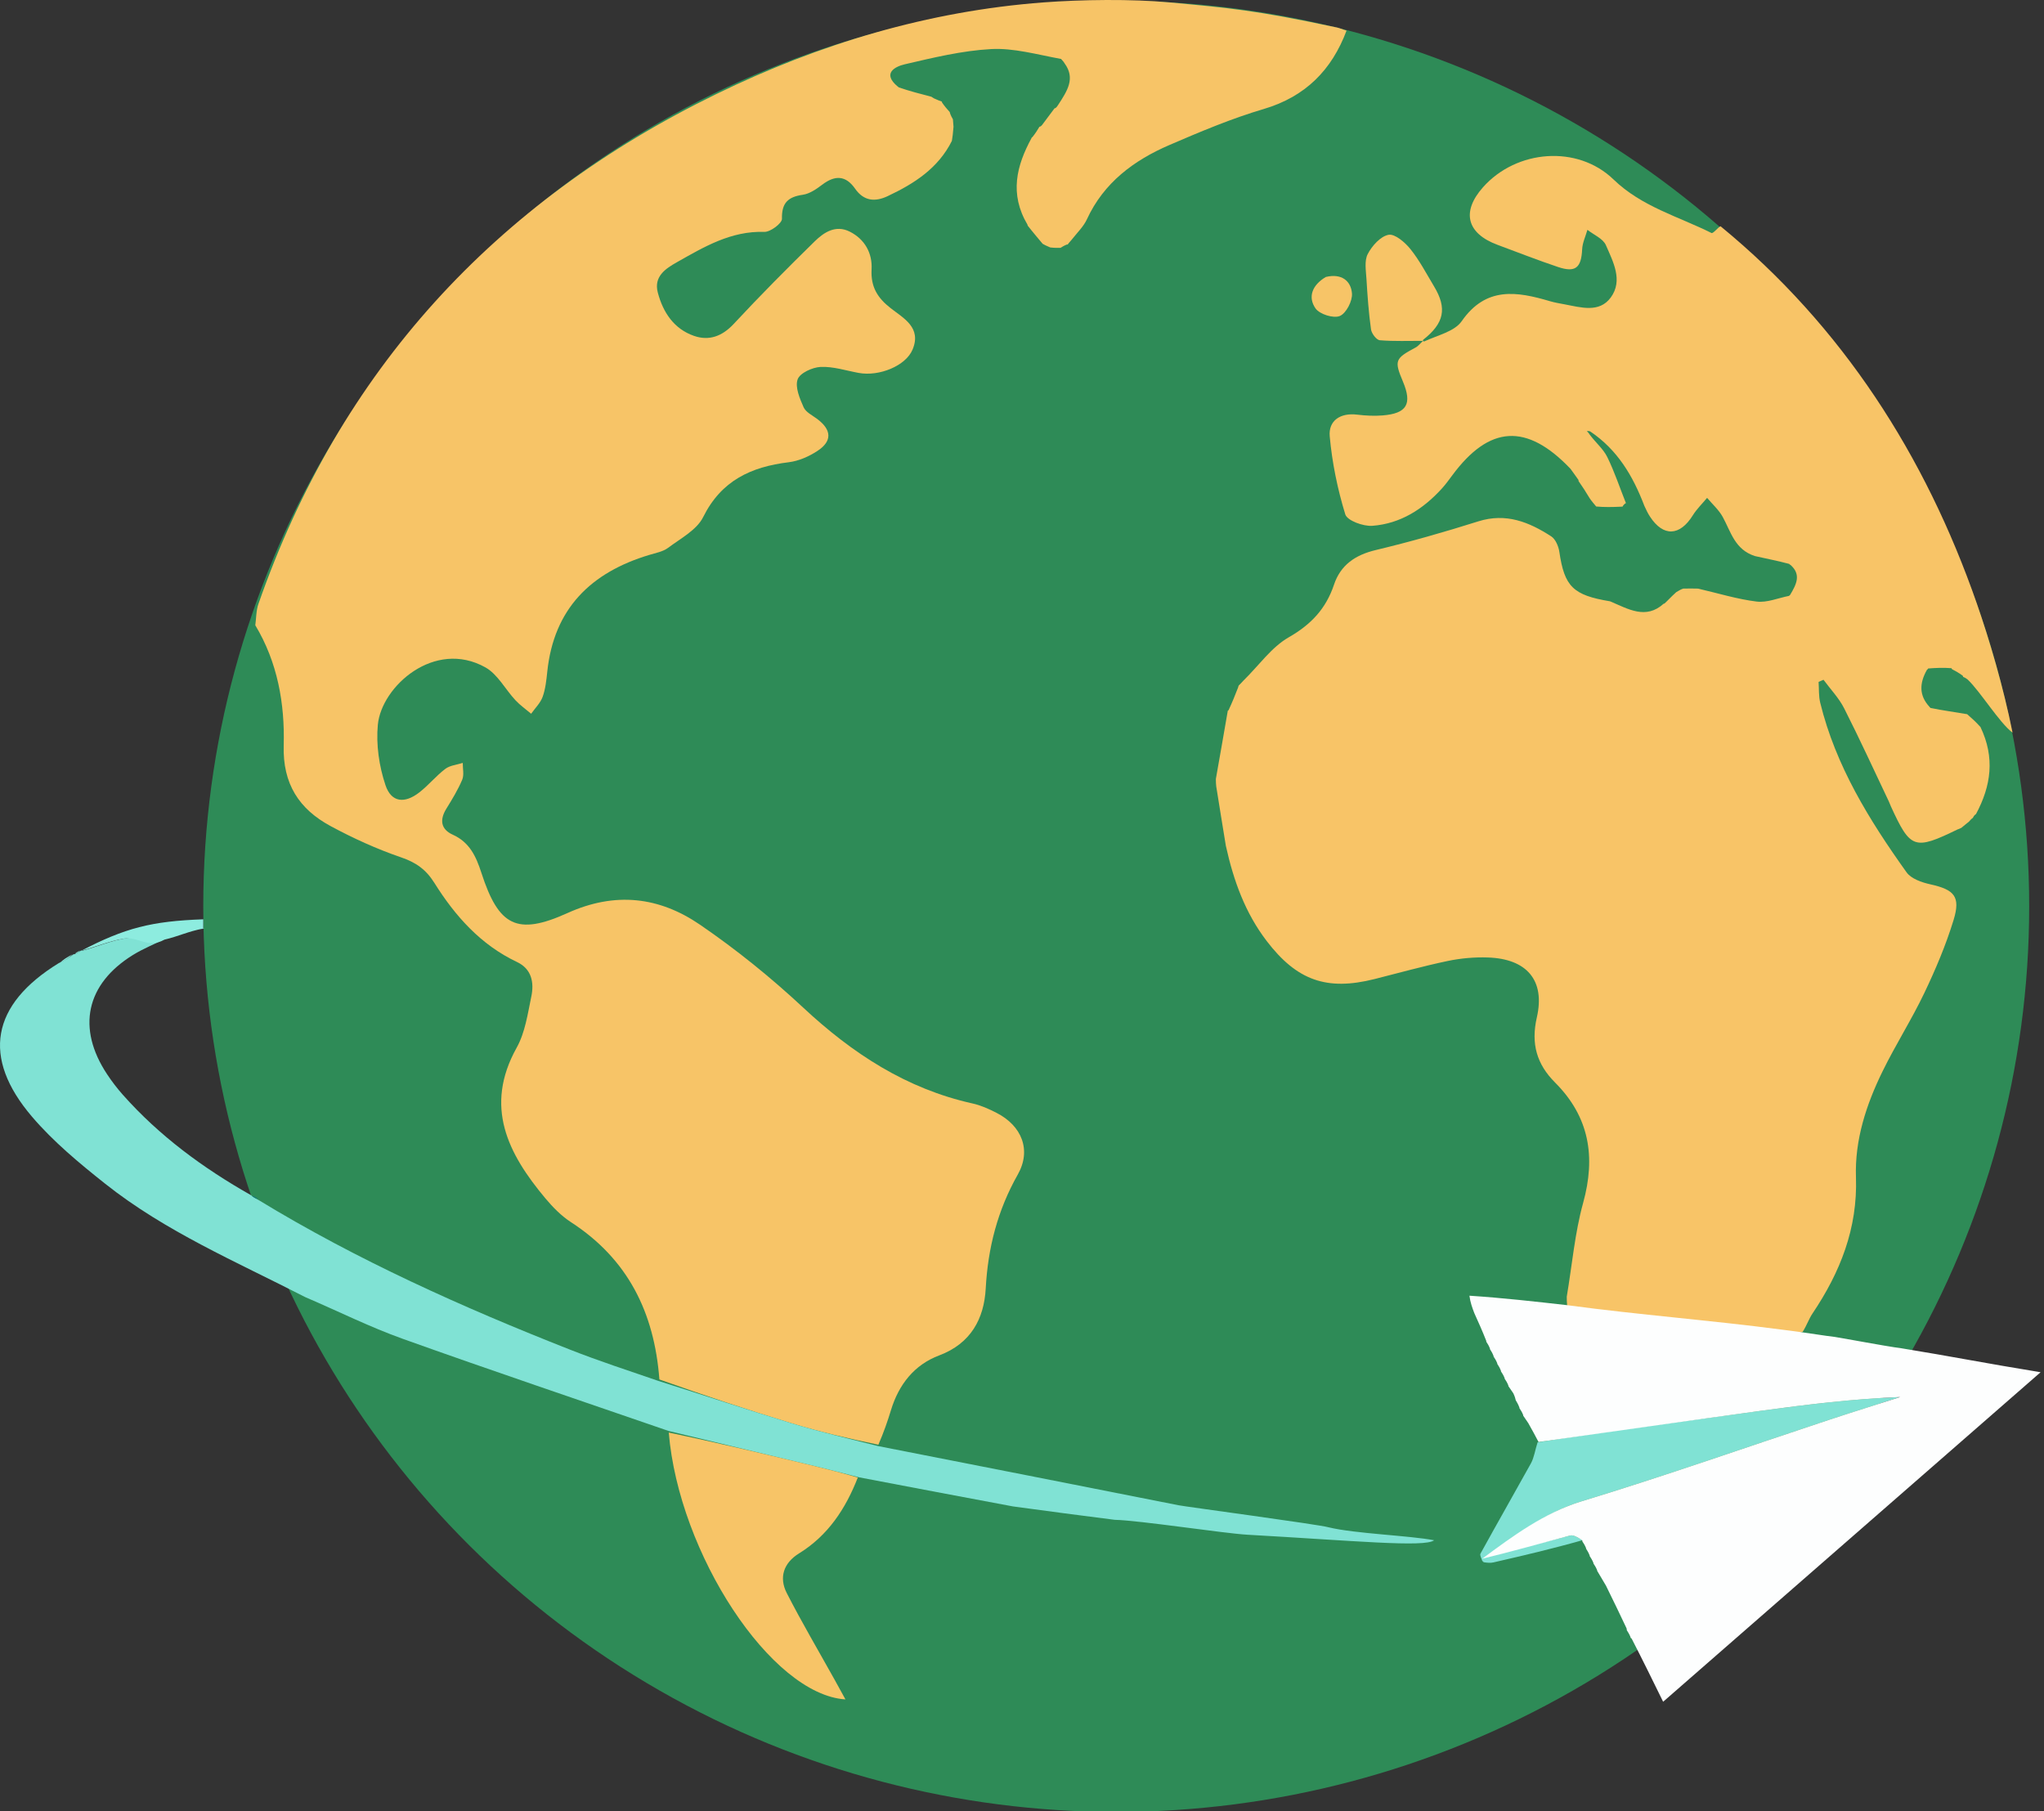 <svg width="553" height="490" viewBox="0 0 553 490" fill="none" xmlns="http://www.w3.org/2000/svg">
<rect x="0" y="0" width="553" height="490" fill="#333333" stroke="none"/>
<g clip-path="url(#clip0_250_17686)">
<ellipse cx="301.993" cy="245.214" rx="247" ry="245" fill="#2E8B57"/>
<path d="M465.493 61.214C498.421 88.222 520.939 123.268 534.853 163.348C538.155 172.86 541.993 185.714 544.493 198.214C540.933 195.551 535.847 187.182 532.377 183.871C531.802 183.415 531.414 183.228 531.053 183.092C531.08 183.141 531.172 183.075 531.005 182.802C529.919 182.011 529 181.495 528.077 181.028C528.072 181.077 528.171 181.063 527.956 180.776C525.715 180.595 523.688 180.702 521.638 180.855C521.615 180.901 521.67 180.988 521.348 181.194C519.252 184.869 519.201 188.167 521.99 191.203C521.987 191.22 522.022 191.213 522.271 191.526C525.669 192.235 528.817 192.631 532.212 193.222C533.537 194.385 534.616 195.353 535.814 196.696C539.772 204.966 538.694 212.625 534.6 220.245C534.135 220.548 533.994 220.815 533.755 221.27C533.268 221.608 533.073 221.873 532.7 222.291C531.921 222.881 531.398 223.376 530.653 223.958C530.431 224.046 530.025 224.298 529.678 224.369C517.915 230.09 516.885 229.727 511.582 218.171C511.375 217.718 511.219 217.242 511.005 216.793C507.009 208.394 503.14 199.931 498.934 191.638C497.513 188.838 495.235 186.473 493.349 183.909C492.905 184.101 492.461 184.292 492.017 184.484C492.148 186.36 492.012 188.303 492.453 190.104C496.641 207.22 505.739 221.897 515.816 236.003C517.059 237.743 519.917 238.734 522.211 239.242C528.715 240.683 530.49 242.517 528.54 248.892C526.466 255.672 523.664 262.282 520.602 268.691C517.169 275.877 512.854 282.639 509.347 289.794C504.924 298.816 501.777 308.367 502.127 318.521C502.603 332.314 497.863 344.221 490.361 355.373C489.388 356.82 488.832 358.548 487.718 360.308C486.245 360.698 485.097 361.245 484.038 361.107C464.029 358.49 443.996 356.206 423.993 353.214C423.917 352.495 423.878 351.675 423.881 350.824C425.355 342.061 426.07 333.552 428.308 325.464C431.768 312.96 430.004 302.171 420.724 292.879C415.766 287.915 414.153 282.403 415.794 275.229C418.092 265.182 413.031 259.395 402.535 259.041C398.923 258.919 395.21 259.248 391.672 259.989C385.026 261.381 378.473 263.219 371.883 264.878C358.942 268.136 350.86 265.267 342.685 254.566C336.915 247.012 333.753 238.342 331.651 228.828C330.759 223.328 329.907 218.189 329.047 212.736C328.99 212.009 328.942 211.595 328.949 210.748C330.078 204.308 331.15 198.302 332.177 192.286C332.131 192.276 332.132 192.369 332.384 192.141C333.385 190.016 334.134 188.12 334.953 186.027C335.023 185.83 335.066 185.414 335.294 185.306C335.708 184.931 335.895 184.664 336.354 184.193C340.593 180.047 343.983 175.095 348.671 172.415C354.729 168.953 358.739 164.67 360.909 158.186C362.695 152.851 366.66 150.139 372.198 148.816C381.537 146.584 390.795 143.942 399.954 141.05C407.441 138.686 413.694 141.234 419.681 145.113C420.851 145.871 421.658 147.808 421.879 149.311C423.259 158.701 425.589 161.033 435.594 162.679C440.532 164.766 445.269 167.711 450.119 163.315C450.076 163.29 450.039 163.383 450.307 163.286C450.794 162.888 451.014 162.587 451.475 162.158C452.154 161.456 452.784 160.869 453.493 160.214C454.236 159.826 454.517 159.53 455.392 159.242C456.87 159.227 457.944 159.192 459.403 159.246C464.945 160.527 470.055 162.119 475.281 162.753C478.083 163.094 481.084 161.787 483.994 161.219C483.993 161.215 484.001 161.215 484.287 160.98C486.021 158.098 487.381 155.452 484.409 152.827C484.36 152.786 484.237 152.821 484.066 152.56C480.954 151.733 478.013 151.168 474.793 150.441C469.335 148.698 468.283 143.851 466.073 139.842C465.019 137.932 463.281 136.399 461.853 134.696C460.555 136.259 459.058 137.699 457.995 139.409C454.474 145.074 450.001 145.271 446.408 139.778C445.865 138.948 445.408 138.061 444.873 136.845C441.756 128.675 437.576 121.677 430.24 116.732C429.851 116.574 429.579 116.615 429.307 116.655C429.531 116.845 429.755 117.035 430.067 117.553C431.751 119.79 433.783 121.485 434.849 123.655C436.82 127.668 438.226 131.959 439.903 136.148C439.939 136.163 439.959 136.087 439.709 136.195C439.249 136.589 439.041 136.876 438.896 137.149C438.959 137.135 438.921 137.01 438.564 137.082C436.131 137.194 434.057 137.235 431.841 137.031C431.195 136.236 430.691 135.687 430.092 134.816C429.026 133.024 428.054 131.555 427.062 130.129C427.042 130.172 427.128 130.133 427.043 129.834C426.311 128.739 425.663 127.943 424.894 126.834C413.02 114.373 402.912 115.051 392.87 128.651C391.982 129.853 391.097 131.068 390.094 132.171C385.016 137.759 378.857 141.695 371.276 142.256C368.825 142.437 364.48 140.845 363.963 139.157C361.866 132.314 360.396 125.167 359.754 118.036C359.376 113.833 362.588 111.629 367.144 112.178C369.436 112.454 371.79 112.583 374.084 112.393C380.651 111.851 382.112 109.294 379.548 103.203C377.172 97.558 377.409 96.989 382.979 94.023C383.757 93.609 384.333 92.817 384.981 92.219C384.959 92.238 384.914 92.275 385.287 92.384C388.998 90.677 393.519 89.684 395.458 86.896C402.043 77.427 410.405 78.851 419.363 81.493C420.632 81.867 421.949 82.088 423.253 82.33C427.669 83.15 432.669 84.746 435.793 80.48C439.171 75.867 436.416 70.797 434.466 66.318C433.696 64.549 431.189 63.537 429.473 62.18C428.976 63.933 428.132 65.669 428.05 67.441C427.818 72.439 426.262 73.819 421.541 72.241C416.031 70.401 410.621 68.26 405.17 66.246C396.808 63.156 395.328 57.299 401.228 50.656C410.273 40.472 426.786 39.132 436.53 48.55C444.156 55.921 454.033 58.542 463.037 63.036C463.486 63.26 464.797 61.484 465.493 61.214Z" fill="#F8C467"/>
<path d="M288.036 17.163C287.867 16.882 287.698 16.602 287.071 15.951C280.447 14.734 274.229 12.942 268.129 13.278C260.293 13.709 252.492 15.596 244.8 17.39C242.144 18.009 238.58 19.827 242.86 23.401C242.86 23.401 242.935 23.325 243.103 23.625C246.172 24.673 249.071 25.421 251.971 26.168C251.971 26.168 252.266 26.352 252.651 26.597C253.654 27.066 254.272 27.291 254.891 27.516C254.891 27.516 254.782 27.375 254.849 27.712C255.588 28.797 256.259 29.545 256.931 30.293C256.931 30.293 256.991 30.222 256.99 30.53C257.263 31.317 257.536 31.798 257.81 32.278C257.851 32.717 257.892 33.156 257.97 34.305C257.848 36.047 257.689 37.081 257.53 38.114C253.829 45.539 247.318 49.697 240.137 53.074C236.693 54.694 233.676 54.378 231.364 51.071C228.797 47.398 225.896 47.358 222.461 49.958C220.891 51.146 219.053 52.426 217.197 52.694C213.178 53.274 211.461 54.898 211.557 59.203C211.583 60.407 208.427 62.791 206.794 62.737C197.751 62.435 190.464 66.809 183.106 70.96C180.117 72.647 176.823 74.778 177.962 79.129C179.375 84.523 182.343 88.998 187.781 90.878C191.838 92.281 195.38 90.991 198.505 87.635C205.617 79.995 212.979 72.579 220.438 65.276C222.944 62.824 226.118 60.77 229.888 62.663C233.987 64.721 236.045 68.507 235.805 72.875C235.544 77.618 237.416 80.611 240.995 83.396C244.499 86.123 249.371 88.63 246.896 94.566C245.061 98.968 237.906 101.92 232.294 100.889C228.872 100.26 225.417 99.117 222.026 99.271C219.799 99.371 216.4 100.93 215.798 102.637C215.059 104.734 216.367 107.807 217.416 110.182C218.016 111.539 219.83 112.387 221.152 113.391C225.016 116.327 225.191 119.35 221.15 122.001C218.863 123.5 216.082 124.729 213.399 125.056C203.215 126.296 195.149 130.005 190.24 139.892C188.505 143.386 184.144 145.668 180.759 148.207C179.363 149.254 177.406 149.605 175.662 150.129C159.856 154.879 149.858 164.669 148.068 181.685C147.825 183.992 147.586 186.374 146.809 188.528C146.204 190.207 144.767 191.586 143.699 193.099C142.28 191.896 140.731 190.815 139.47 189.465C136.709 186.51 134.653 182.419 131.323 180.557C117.545 172.855 103.211 185.722 102.226 196.066C101.713 201.442 102.567 207.298 104.294 212.436C105.874 217.133 109.487 217.474 113.475 214.361C115.953 212.426 117.981 209.909 120.484 208.013C121.741 207.061 123.608 206.913 125.2 206.402C125.181 207.932 125.601 209.647 125.051 210.952C123.896 213.688 122.318 216.262 120.752 218.803C118.895 221.817 119.267 224.363 122.488 225.818C127.072 227.889 128.804 231.714 130.243 236.149C134.895 250.493 139.812 253.229 153.527 247.024C166.46 241.173 178.35 242.629 189.366 250.161C199.202 256.885 208.578 264.469 217.296 272.598C230.592 284.994 245.193 294.563 263.139 298.543C265.376 299.039 267.554 300.024 269.609 301.075C276.444 304.568 279.103 311.143 275.365 317.755C269.9 327.422 267.287 337.548 266.686 348.594C266.243 356.758 262.672 363.472 254.121 366.689C247.344 369.238 243.17 374.568 241.053 381.498C240.133 384.513 239.103 387.495 237.645 390.861C229.463 389.183 221.691 387.357 214.07 385.037C202.169 381.414 190.371 377.455 178.396 373.205C177.02 354.96 169.788 340.583 154.48 330.656C151.87 328.963 149.569 326.617 147.555 324.212C137.417 312.106 130.9 299.391 139.795 283.421C142.066 279.345 142.767 274.31 143.745 269.623C144.533 265.849 143.873 262.161 139.881 260.272C130.022 255.606 123.118 247.796 117.5 238.834C115.216 235.192 112.495 233.315 108.467 231.935C101.918 229.692 95.527 226.778 89.426 223.485C80.931 218.901 76.459 212.093 76.755 201.676C77.077 190.378 75.097 179.178 69.07 169.163C69.335 167.238 69.285 165.201 69.912 163.402C91.955 100.209 133.84 54.736 193.673 25.507C221.65 11.841 251.142 3.005 282.263 0.652C292.487 -0.12 306.192 -0.309 316.434 0.652C332.454 2.157 339.493 2.714 361.09 7.317C362.061 7.439 362.992 7.887 364.309 8.278C360.323 18.904 353.217 26.149 341.901 29.491C333.21 32.057 324.777 35.616 316.434 39.209C306.788 43.363 298.633 49.389 294.049 59.354C293.171 61.263 291.544 62.827 289.863 64.943C289.259 65.612 289.053 65.889 288.847 66.166C288.847 66.166 288.926 66.126 288.626 66.153C287.861 66.47 287.396 66.761 286.93 67.052C286.196 67.071 285.462 67.09 284.148 66.948C283.077 66.514 282.585 66.24 282.094 65.967C281.648 65.423 281.202 64.879 280.389 63.934C279.375 62.72 278.728 61.905 278.081 61.091C278.081 61.091 278.034 61.181 277.987 60.793C273.043 52.435 275.01 44.812 279.11 37.298C279.11 37.298 279.02 37.226 279.309 37.099C280.138 36.079 280.677 35.187 281.216 34.295C281.546 34.242 281.785 34.065 282.264 33.37C283.495 31.758 284.394 30.538 285.292 29.318C285.614 29.261 285.837 29.081 286.292 28.362C288.763 24.57 290.995 21.207 288.036 17.163Z" fill="#F7C467"/>
<path d="M69.944 324.658C96.694 340.946 125.152 353.695 154.223 365.142C161.936 368.179 169.832 370.754 178.086 373.59C190.371 377.455 202.169 381.414 214.07 385.037C221.691 387.357 229.463 389.183 237.57 391.231C264.927 396.57 291.882 401.914 318.84 407.237C320.951 407.654 356.835 412.429 359.493 413.214C366.454 414.923 381.562 415.449 387.993 416.714C385.493 418.714 366.012 416.811 337.493 415.214C331.178 414.86 308.327 411.331 301.582 411.179C292.126 409.995 283.092 408.775 274.058 407.554C260.441 404.999 246.824 402.445 232.488 399.696C228.06 398.567 224.357 397.599 220.638 396.701C207.394 393.502 194.144 390.327 180.897 387.143C156.913 378.866 132.865 370.77 108.98 362.219C100.092 359.037 91.585 354.791 82.558 350.918C63.892 341.334 44.777 333.202 28.474 320.27C21.463 314.709 14.433 308.881 8.655 302.112C-5.014 286.097 -2.415 271.81 15.903 260.563C17.616 259.833 18.785 258.981 19.953 258.129C19.953 258.129 19.977 258.198 20.249 258.156C21.008 257.786 21.494 257.458 21.981 257.13C21.981 257.13 21.975 257.199 22.348 257.192C26.483 256.032 30.178 254.467 34.026 253.842C37.758 253.235 41.645 253.592 45.17 253.736C41.901 255.403 38.781 256.626 35.977 258.358C23.253 266.219 20.702 278.165 28.988 290.653C30.268 292.582 31.686 294.443 33.222 296.174C43.128 307.338 54.979 316.037 67.907 323.352C67.907 323.352 67.963 323.307 68.116 323.544C68.827 324.072 69.385 324.365 69.944 324.658Z" fill="#80E2D4"/>
<path d="M44.493 254.214C39.993 256.714 37.346 253.315 33.636 253.915C29.81 254.533 26.135 256.08 21.993 257.214C33.818 251.048 40.993 249.214 54.993 248.714C54.993 250.714 54.993 250.214 54.993 251.214C56.288 251.031 53.513 251.572 54.993 251.214C50.886 251.989 48.218 253.347 44.493 254.214Z" fill="#8DECDF"/>
<path d="M19.634 258.196C18.785 258.981 17.616 259.833 16.233 260.473C17.117 259.595 18.216 258.93 19.634 258.196Z" fill="#8DECDF"/>
<path d="M21.685 257.175C21.494 257.458 21.008 257.786 20.215 258.144C20.402 257.855 20.895 257.538 21.685 257.175Z" fill="#8DECDF"/>
<path d="M415.993 390.214C436.017 387.007 456.33 384.438 476.383 381.691C488.853 379.982 501.348 378.461 514.096 377.959C507.611 380.036 501.107 382.058 494.643 384.198C472.415 391.556 450.321 399.35 427.926 406.158C417.908 409.203 410.25 415.446 401.883 421.696C400.993 422.714 401.493 422.714 400.993 422.214C400.796 421.498 400.292 420.78 400.549 420.313C405.041 412.151 409.666 404.063 414.183 395.915C415.057 394.339 415.319 392.278 415.993 390.214Z" fill="#80E2D4"/>
<path d="M384.981 92.219C381.101 92.197 377.182 92.382 373.308 92.053C372.404 91.977 371.08 90.232 370.925 89.119C370.297 84.614 369.966 80.061 369.695 75.516C369.56 73.235 369.085 70.567 370.036 68.735C371.186 66.519 373.483 63.936 375.663 63.524C377.375 63.201 380.125 65.566 381.593 67.395C384.067 70.479 385.926 74.064 387.978 77.477C391.562 83.44 390.737 87.433 385.024 91.935C384.914 92.275 384.959 92.238 384.981 92.219Z" fill="#F7C467"/>
<path d="M358.698 74.933C362.952 73.898 365.504 75.997 365.772 79.385C365.933 81.43 364.205 84.772 362.476 85.493C360.779 86.201 357.018 85.021 355.916 83.444C353.791 80.403 354.965 77.14 358.698 74.933Z" fill="#F7C467"/>
<path d="M401.354 422.645C401.286 422.352 400.829 421.714 402.493 421.214C410.214 418.893 417.12 417.49 424.775 415.433C425.723 415.179 426.956 415.984 428.116 416.698C420.13 418.974 412.087 420.86 404.034 422.707C403.261 422.884 402.431 422.816 401.354 422.645Z" fill="#80E2D4"/>
<path d="M180.934 387.573C194.144 390.327 207.394 393.502 220.638 396.701C224.357 397.599 228.06 398.567 232.081 399.728C228.795 408.165 224.033 415.42 216.181 420.264C212.026 422.827 210.677 426.74 212.863 431.011C216.93 438.958 221.475 446.66 225.818 454.466C226.726 456.097 227.618 457.737 228.733 459.765C208.616 458.486 183.645 420.312 180.934 387.573Z" fill="#F7C467"/>
<path d="M65.001 250.917C65.041 250.917 64.96 250.918 65.001 250.917Z" fill="#137A7D"/>
<path d="M69.807 324.35C69.385 324.365 68.827 324.073 68.088 323.521C68.495 323.523 69.083 323.782 69.807 324.35Z" fill="#13797D"/>
<path d="M398.873 355.261C398.328 353.82 397.782 352.379 397.554 350.547C406.591 351.142 415.311 352.127 424.03 353.112C444.031 355.793 461.984 357.097 481.993 359.714C483.051 359.852 485.993 360.214 488.061 360.519C492.481 361.126 492.493 361.214 496.493 361.714C501.993 362.714 502.493 362.725 504.993 363.214C505.964 363.404 513.42 364.697 514.096 364.714C528.4 367.04 536.654 368.743 552.078 371.251C517.496 401.442 483.96 430.72 449.959 460.403C447.156 454.684 444.429 449.122 441.445 443.33C441.187 443.101 441.125 443.153 441.115 442.853C440.773 442.039 440.441 441.527 440.11 441.014C440.11 441.014 440.111 441.136 440.126 440.896C440.14 440.657 439.924 440.244 439.924 440.244C438.23 436.68 436.537 433.115 434.499 429.005C433.483 427.314 432.811 426.167 432.138 425.02C432.138 425.02 432.103 425.133 432.11 424.832C431.786 424.029 431.456 423.528 431.125 423.026C431.125 423.026 431.093 423.139 431.1 422.838C430.777 422.036 430.446 421.535 430.116 421.034C430.116 421.034 430.084 421.144 430.089 420.844C429.773 420.036 429.451 419.529 429.13 419.021C429.13 419.021 429.098 419.136 429.105 418.836C428.779 418.035 428.447 417.535 428.114 417.035C428.114 417.035 428.09 417.12 428.073 416.709C426.956 415.984 425.723 415.179 424.775 415.433C417.12 417.49 408.524 419.89 400.993 421.714C409.257 415.59 417.908 409.203 427.926 406.158C450.321 399.35 472.415 391.556 494.643 384.198C501.107 382.058 507.611 380.036 514.096 377.959C501.348 378.461 488.853 379.982 476.383 381.691C456.33 384.438 436.294 387.308 416.25 390.126C415.44 388.586 414.631 387.046 413.472 385.016C412.785 384.021 412.446 383.516 412.108 383.011C412.108 383.011 412.083 383.163 412.104 382.852C411.786 382.033 411.447 381.524 411.107 381.016C411.107 381.016 411.064 381.166 411.086 380.845C410.768 379.961 410.427 379.398 410.086 378.835C409.97 378.348 409.854 377.861 409.427 376.953C408.778 376.028 408.439 375.523 408.101 375.018C408.101 375.018 408.074 375.165 408.093 374.857C407.775 374.04 407.437 373.531 407.099 373.022C407.099 373.022 407.066 373.166 407.081 372.862C406.762 372.049 406.427 371.539 406.092 371.029C406.092 371.029 406.063 371.169 406.081 370.862C405.767 370.043 405.435 369.531 405.102 369.019C405.102 369.019 405.071 369.164 405.087 368.858C404.769 368.042 404.434 367.532 404.099 367.022C404.099 367.022 404.068 367.165 404.083 366.86C403.769 366.041 403.44 365.527 403.111 365.013C403.111 365.013 403.084 365.163 403.107 364.852C402.792 364.028 402.455 363.516 402.118 363.004C402.118 363.004 402.109 363.149 402.11 362.783C401.032 360.032 399.953 357.646 398.873 355.261Z" fill="#FDFEFE"/>
<path d="M516.491 376.745C516.523 376.735 516.458 376.755 516.491 376.745Z" fill="#80E2D4"/>
</g>
<defs>
<clipPath id="clip0_250_17686">
<rect width="553" height="490" fill="white"/>
</clipPath>
</defs>
</svg>
